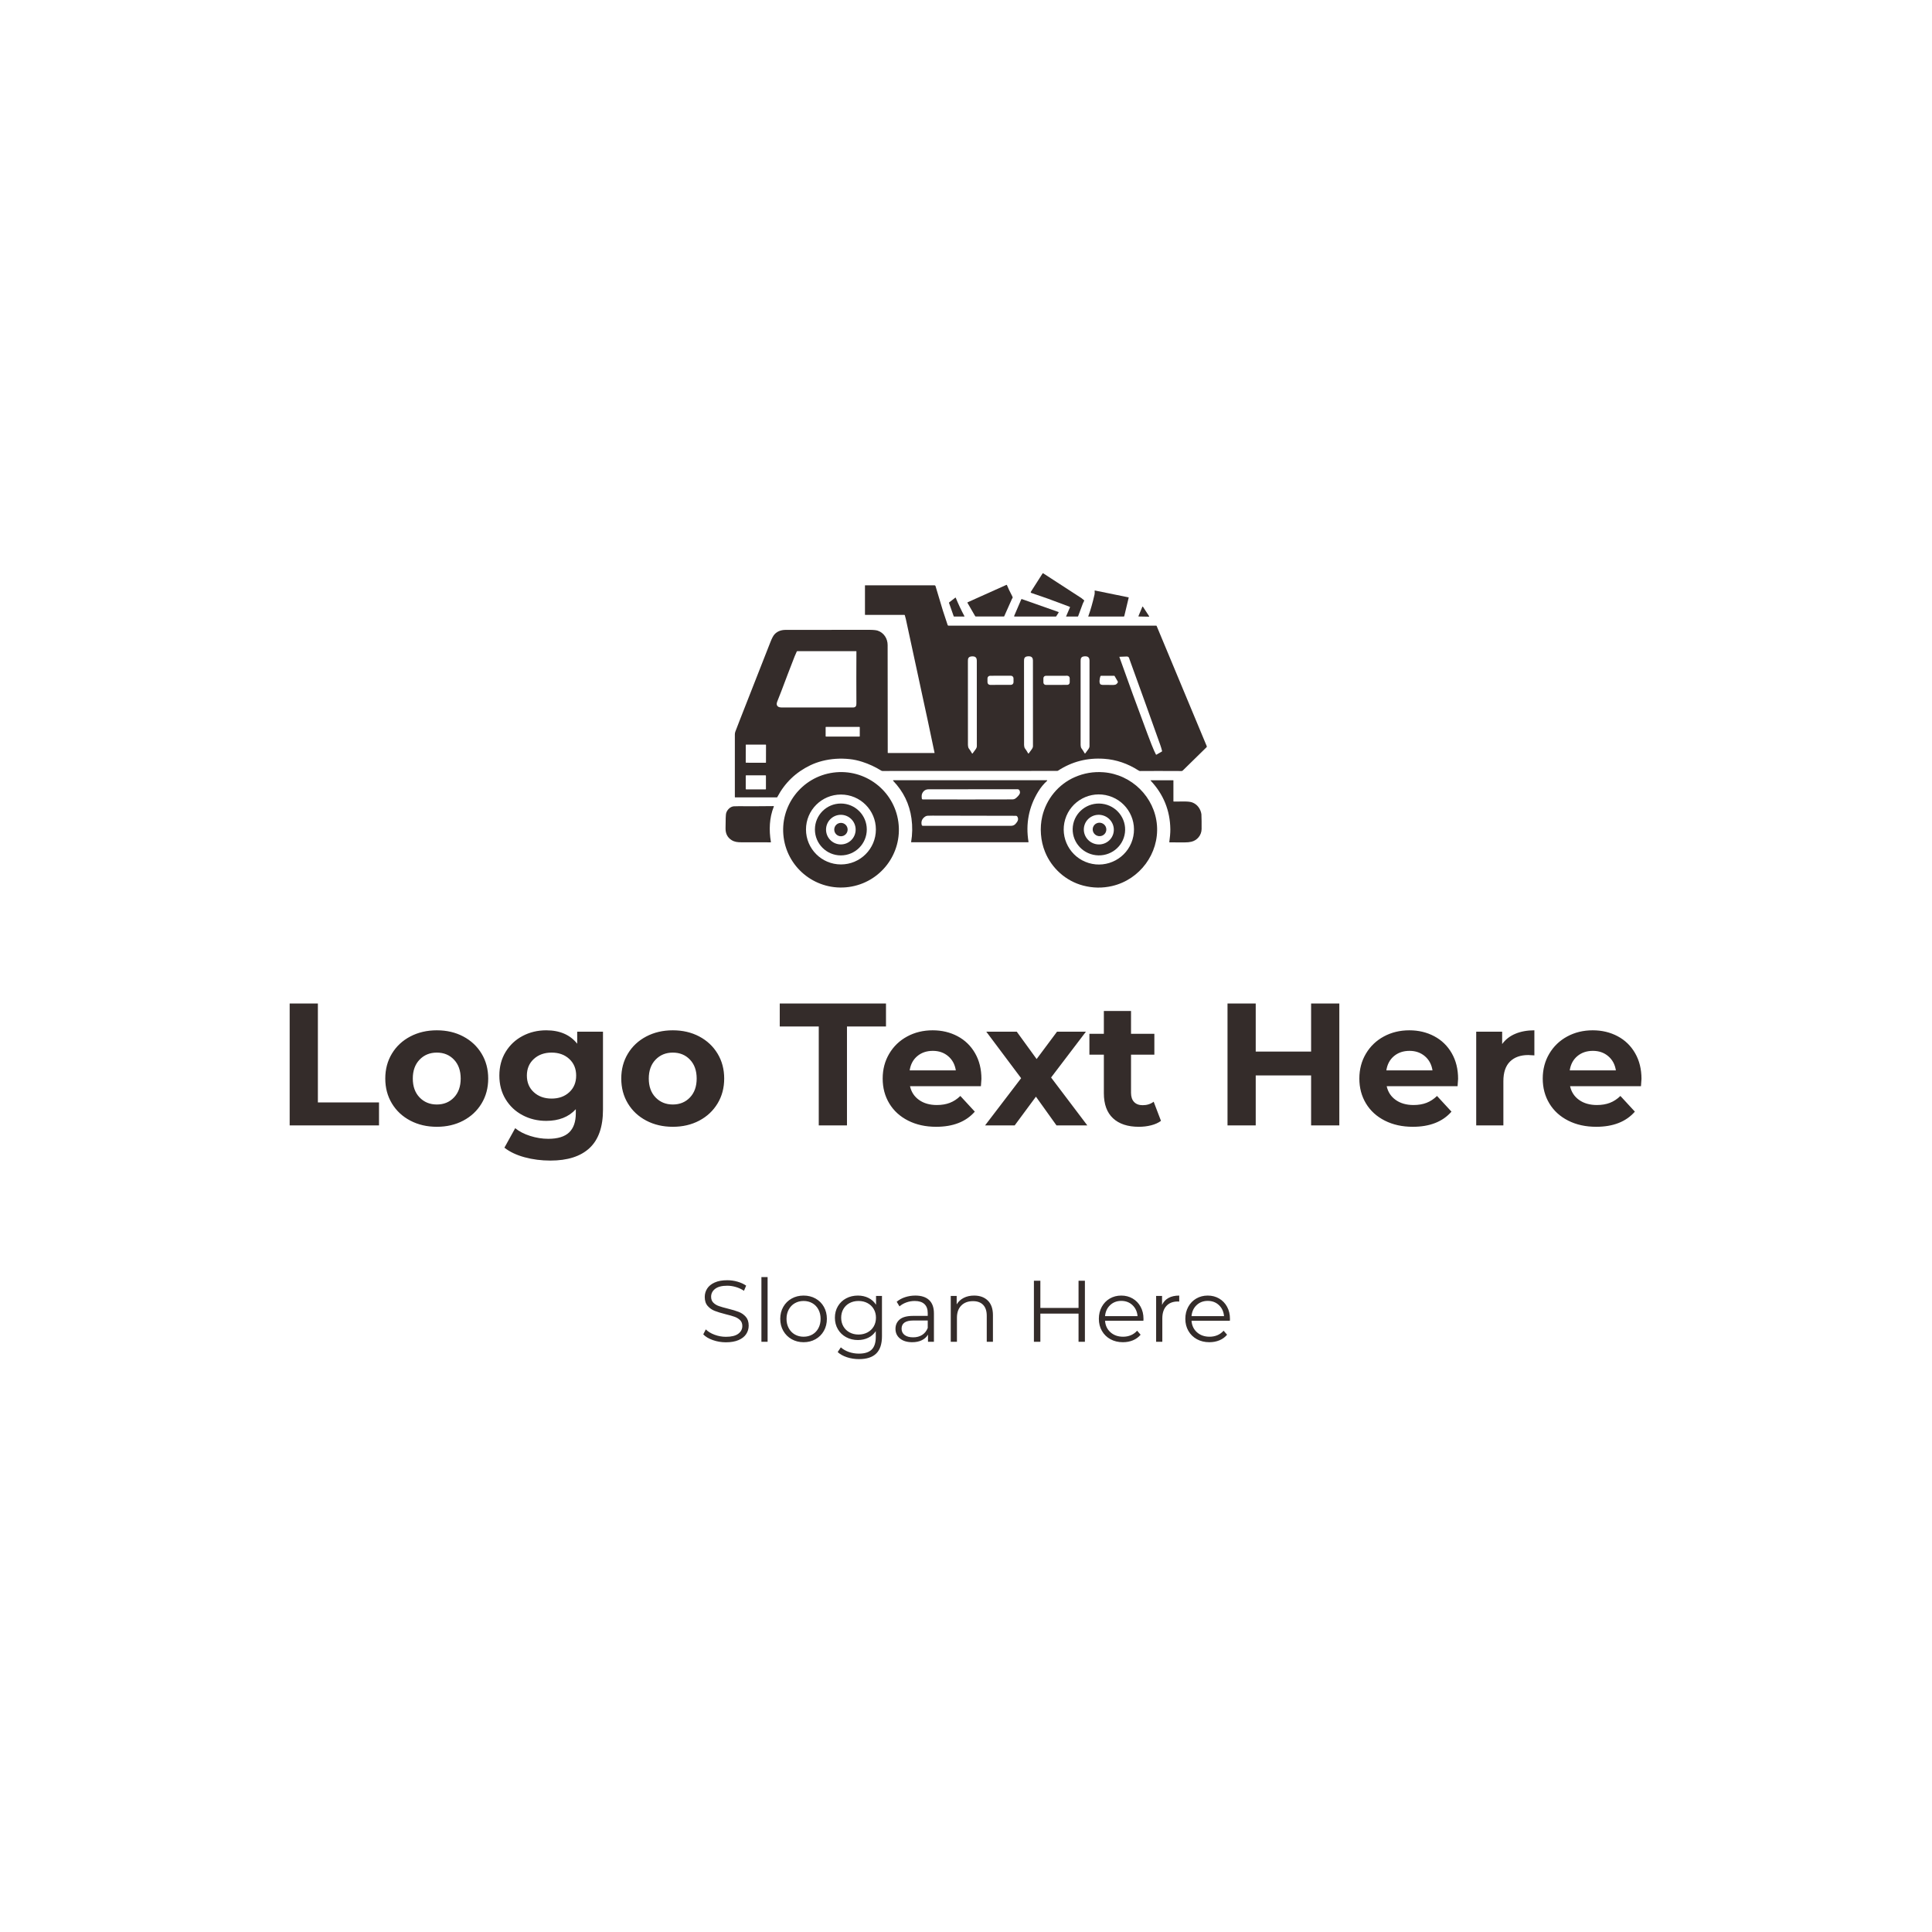 <svg width="1000" height="1000" viewBox="0 0 1000 1000" xmlns="http://www.w3.org/2000/svg"><defs/><path fill="#ffffff" d="M 0 0 L 1000 0 L 1000 1000 L 0 1000 Z"/><path fill="#342c2a" transform="matrix(0.549 0 0 0.549 6.867 49.547)" d="M 868.439 619.712 C 868.529 619.709 868.601 619.637 868.601 619.552 C 868.6 619.539 868.598 619.53 868.597 619.517 C 864.212 598.455 859.955 578.518 855.828 559.706 C 855.081 556.297 854.241 552.37 853.304 547.927 C 850.617 535.198 846.687 517.008 841.512 493.359 C 841.32 492.468 841 491.284 840.555 489.805 C 840.491 489.597 840.35 489.493 840.133 489.493 L 803.286 489.493 C 803.119 489.493 802.985 489.357 802.985 489.19 L 802.985 461.709 C 802.985 461.638 803.038 461.582 803.105 461.582 L 868.47 461.582 C 868.956 461.582 869.386 461.903 869.525 462.373 C 873.282 475.052 875.584 482.723 876.426 485.386 C 877.779 489.658 879.284 494.207 880.937 499.033 C 881.069 499.419 881.34 499.613 881.75 499.613 L 1077.492 499.613 C 1077.714 499.613 1077.915 499.745 1077.997 499.95 L 1125.204 613.214 C 1125.374 613.611 1125.303 613.964 1124.994 614.269 L 1102.637 636.178 C 1102.309 636.502 1101.866 636.682 1101.403 636.679 C 1084.94 636.591 1071.878 636.587 1062.213 636.673 C 1061.871 636.676 1061.37 636.465 1060.708 636.039 C 1050.593 629.574 1039.871 625.946 1028.54 625.152 C 1012.631 624.038 998.12 627.769 985.007 636.341 C 984.779 636.488 984.427 636.565 983.952 636.565 C 977.493 636.578 922.643 636.596 819.404 636.625 C 819.031 636.625 818.63 636.489 818.201 636.222 C 812.659 632.768 806.721 630.025 800.385 627.988 C 796.393 626.703 792.476 625.855 788.629 625.446 C 779.707 624.492 771.087 625.068 762.766 627.181 C 758.747 628.204 754.98 629.562 751.462 631.253 C 737.774 637.828 727.388 647.836 720.306 661.271 C 720.218 661.438 720.077 661.523 719.884 661.523 L 680.62 661.523 C 680.447 661.523 680.307 661.384 680.307 661.211 L 680.307 661.211 C 680.262 650.013 680.265 630.339 680.312 602.192 C 680.312 601.244 680.479 600.327 680.812 599.439 C 682.141 595.909 683.495 592.388 684.878 588.876 C 694.59 564.254 704.227 539.705 713.788 515.229 C 715.2 511.611 716.48 509.167 717.623 507.898 C 720.193 505.051 723.703 503.623 728.151 503.612 C 754.371 503.543 780.591 503.524 806.815 503.557 C 810.745 503.565 813.481 503.826 815.019 504.34 C 820.795 506.267 824.353 511.808 824.353 517.891 C 824.402 582.676 824.435 616.512 824.451 619.392 C 824.454 619.569 824.599 619.713 824.775 619.713 L 868.439 619.713 Z M 739.305 523.648 C 739.03 523.648 738.776 523.807 738.655 524.057 C 737.935 525.552 737.258 527.114 736.619 528.748 C 732.645 538.904 728.461 549.835 724.068 561.544 C 722.957 564.51 721.843 567.332 720.732 570.012 C 720.154 571.413 719.841 572.392 719.792 572.956 C 719.672 574.301 720.127 575.318 721.16 576.011 C 721.919 576.52 723.217 576.775 725.056 576.775 C 762.221 576.783 784.481 576.776 791.838 576.757 C 793.095 576.757 793.977 576.319 794.482 575.45 C 794.774 574.952 794.918 574.086 794.909 572.853 C 794.818 556.942 794.821 540.616 794.921 523.882 C 794.921 523.753 794.816 523.647 794.687 523.647 L 739.305 523.647 Z M 907.131 616.459 C 908.011 615.291 908.451 614.232 908.455 613.291 C 908.516 597.746 908.506 570.81 908.426 532.476 C 908.42 530.327 907.45 528.832 905.264 528.615 C 903.438 528.436 901.127 528.634 900.33 530.514 C 900.13 530.979 900.031 531.897 900.031 533.266 C 900.042 573.031 900.053 599.308 900.066 612.097 C 900.066 612.573 900.126 613.098 900.247 613.681 C 900.392 614.417 900.556 614.909 900.741 615.158 C 901.873 616.679 902.927 618.31 903.903 620.055 C 903.992 620.215 904.2 620.272 904.364 620.181 C 904.408 620.156 904.446 620.124 904.474 620.083 C 905.085 619.218 905.971 618.009 907.131 616.459 Z M 960.053 616.421 C 960.933 615.253 961.374 614.194 961.377 613.25 C 961.439 597.702 961.426 570.751 961.343 532.397 C 961.336 530.248 960.366 528.753 958.181 528.538 C 956.355 528.357 954.036 528.556 953.242 530.435 C 953.04 530.901 952.941 531.817 952.941 533.187 C 952.957 572.974 952.972 599.264 952.988 612.056 C 952.988 612.535 953.049 613.064 953.17 613.646 C 953.315 614.38 953.48 614.872 953.664 615.12 C 954.796 616.641 955.85 618.276 956.826 620.017 C 956.916 620.181 957.123 620.238 957.287 620.146 C 957.331 620.121 957.369 620.086 957.397 620.048 C 958.008 619.18 958.892 617.971 960.053 616.421 Z M 1013.36 616.4 C 1014.239 615.231 1014.681 614.173 1014.684 613.232 C 1014.753 597.693 1014.755 570.755 1014.691 532.423 C 1014.684 530.278 1013.714 528.779 1011.529 528.562 C 1009.704 528.382 1007.391 528.581 1006.597 530.459 C 1006.396 530.924 1006.295 531.843 1006.295 533.211 C 1006.291 572.975 1006.291 599.249 1006.295 612.037 C 1006.295 612.51 1006.355 613.039 1006.476 613.621 C 1006.621 614.355 1006.785 614.847 1006.97 615.099 C 1008.103 616.62 1009.156 618.251 1010.132 619.995 C 1010.222 620.156 1010.428 620.213 1010.593 620.121 C 1010.638 620.097 1010.674 620.064 1010.703 620.023 C 1011.315 619.158 1012.2 617.948 1013.36 616.4 Z M 1082.85 618.333 C 1083.047 618.216 1083.145 617.989 1083.091 617.772 C 1082.662 615.939 1082.113 614.087 1081.447 612.213 C 1072.232 586.27 1062.513 559.218 1052.292 531.055 C 1052.279 531.017 1052.202 530.768 1052.062 530.308 C 1051.728 529.184 1050.925 528.652 1049.653 528.711 C 1046.999 528.831 1044.791 528.916 1043.029 528.963 C 1042.867 528.968 1042.813 529.045 1042.865 529.193 C 1050.916 551.918 1059.719 576.031 1069.269 601.533 C 1072.441 609.995 1074.542 615.32 1075.576 617.506 C 1076.157 618.734 1076.736 619.931 1077.309 621.093 C 1077.398 621.269 1077.61 621.342 1077.787 621.253 C 1077.793 621.25 1077.798 621.247 1077.804 621.244 L 1082.85 618.333 Z M 943.034 549.301 C 943.033 547.934 941.923 546.827 940.555 546.83 L 920.957 546.865 C 919.591 546.867 918.485 547.977 918.486 549.344 L 918.486 549.344 L 918.493 552.994 C 918.494 554.361 919.604 555.468 920.972 555.466 L 940.57 555.431 C 941.936 555.428 943.044 554.319 943.042 552.951 L 943.042 552.951 L 943.034 549.301 Z M 996.016 549.162 C 996.014 547.888 994.98 546.858 993.706 546.858 L 993.706 546.858 L 973.505 546.895 C 972.232 546.896 971.2 547.933 971.201 549.205 L 971.201 549.205 L 971.209 553.181 C 971.211 554.455 972.247 555.486 973.52 555.485 L 973.52 555.485 L 993.72 555.449 C 994.993 555.447 996.026 554.411 996.024 553.139 L 996.024 553.139 L 996.016 549.162 Z M 1025.622 546.884 C 1025.324 546.884 1025.057 547.067 1024.948 547.341 C 1024.341 548.897 1023.213 554.417 1025.454 555.148 C 1026.088 555.353 1026.612 555.457 1027.026 555.46 C 1029.82 555.498 1032.583 555.517 1035.313 555.52 C 1038.319 555.526 1039.872 555.737 1041.317 553.196 C 1041.494 552.884 1041.492 552.569 1041.312 552.258 L 1038.324 547.077 C 1038.249 546.948 1038.134 546.885 1037.981 546.885 L 1025.622 546.885 Z M 798.088 595.439 C 798.088 595.244 797.929 595.083 797.732 595.083 L 766.257 595.083 C 766.06 595.083 765.901 595.244 765.901 595.439 L 765.901 603.835 C 765.901 604.033 766.06 604.19 766.257 604.19 L 766.257 604.19 L 797.732 604.19 C 797.929 604.19 798.088 604.033 798.088 603.835 L 798.088 603.835 L 798.088 595.439 Z M 709.687 612.113 C 709.687 611.933 709.542 611.789 709.363 611.789 L 709.363 611.789 L 690.922 611.757 C 690.742 611.757 690.597 611.903 690.597 612.081 L 690.597 612.081 L 690.567 628.523 C 690.567 628.703 690.712 628.847 690.891 628.847 C 690.891 628.847 690.891 628.847 690.892 628.847 L 709.332 628.882 C 709.513 628.882 709.658 628.736 709.658 628.554 L 709.658 628.554 L 709.687 612.113 Z M 709.62 641.152 C 709.62 640.923 709.434 640.737 709.204 640.737 L 709.204 640.737 L 690.99 640.737 C 690.761 640.737 690.574 640.923 690.574 641.152 L 690.574 641.152 L 690.574 653.573 C 690.574 653.8 690.76 653.989 690.99 653.989 L 690.99 653.989 L 709.203 653.989 C 709.433 653.989 709.619 653.8 709.619 653.573 L 709.619 653.573 L 709.619 641.152 Z"/><path fill="#342c2a" transform="matrix(0.549 0 0 0.549 6.867 49.547)" d="M 974.724 645.863 C 971.476 648.833 968.676 652.237 966.328 656.076 C 957.414 670.643 954.362 686.45 957.174 703.499 C 957.2 703.663 957.088 703.817 956.923 703.846 C 956.909 703.846 956.894 703.849 956.879 703.849 L 846.715 703.849 C 846.6 703.853 846.504 703.758 846.503 703.642 C 846.502 703.629 846.503 703.617 846.506 703.604 C 847.755 696.253 847.865 688.853 846.837 681.402 C 844.959 667.759 839.199 655.928 829.558 645.911 C 829.432 645.782 829.433 645.577 829.559 645.451 C 829.622 645.388 829.705 645.356 829.792 645.356 L 974.532 645.356 C 974.692 645.356 974.82 645.489 974.817 645.653 C 974.814 645.731 974.781 645.807 974.724 645.863 Z M 947.255 660.384 C 947.978 659.631 948.533 658.825 948.922 657.969 C 949.477 656.75 948.941 653.83 946.922 653.83 C 902.451 653.85 874.494 653.871 863.056 653.896 C 860.217 653.903 858.18 655.209 856.943 657.817 C 856.244 659.303 856.43 661.281 856.6 662.676 C 856.654 663.116 857.025 663.447 857.466 663.447 C 886.228 663.519 914.341 663.513 941.809 663.427 C 944.304 663.417 945.472 662.233 947.255 660.384 Z M 866.67 678.735 C 866.388 678.735 864.935 678.766 862.31 678.826 C 861.233 678.848 860.224 679.217 859.281 679.929 C 856.691 681.872 855.754 684.382 856.473 687.462 C 856.596 687.982 857.06 688.347 857.593 688.347 C 880.697 688.372 908.418 688.363 940.757 688.325 C 942.511 688.319 943.938 687.679 945.033 686.404 C 946.719 684.439 948.08 682.609 946.846 680.037 C 946.481 679.274 945.969 678.891 945.311 678.888 C 940.593 678.873 914.378 678.822 866.67 678.735 Z"/><path fill="#342c2a" transform="matrix(0.549 0 0 0.549 6.867 49.547)" d="M 1094.084 665.467 C 1095.766 665.413 1099.121 665.388 1104.147 665.395 C 1107.528 665.395 1110.034 665.704 1111.664 666.327 C 1116.387 668.135 1119.499 672.513 1120.186 677.422 C 1120.271 678.005 1120.328 680.152 1120.356 683.865 C 1120.375 686.356 1120.377 688.844 1120.36 691.335 C 1120.324 697.123 1116.229 702.067 1110.707 703.35 C 1108.871 703.775 1106.884 703.976 1104.744 703.954 C 1099.335 703.897 1093.855 703.982 1090.193 703.941 C 1089.98 703.934 1089.889 703.831 1089.922 703.62 C 1090.422 700.049 1090.934 695.218 1090.893 691.641 C 1090.655 673.92 1084.448 658.596 1072.27 645.675 C 1072.203 645.606 1072.206 645.495 1072.275 645.43 C 1072.309 645.398 1072.355 645.379 1072.402 645.382 L 1093.615 645.382 C 1093.712 645.382 1093.79 645.461 1093.79 645.562 L 1093.79 665.185 C 1093.79 665.339 1093.918 665.468 1094.079 665.468 C 1094.079 665.467 1094.081 665.467 1094.084 665.467 Z"/><path fill="#342c2a" transform="matrix(0.549 0 0 0.549 6.867 49.547)" d="M 716.979 670.373 C 712.847 680.746 712.372 692.377 714.31 703.597 C 714.334 703.743 714.236 703.877 714.091 703.9 C 714.077 703.903 714.061 703.903 714.046 703.903 C 710.175 703.869 700.973 703.853 686.437 703.862 C 683.053 703.869 680.083 703.56 677.35 701.875 C 673.423 699.441 671.485 695.737 671.538 690.769 C 671.546 689.978 671.595 686.706 671.687 680.959 C 671.723 678.452 671.947 676.686 672.356 675.658 C 673.476 672.855 676.066 670.302 679.209 669.949 C 679.952 669.86 681.458 669.823 683.728 669.839 C 694.72 669.914 705.752 669.883 716.823 669.744 C 716.949 669.741 717.061 669.829 717.094 669.955 C 717.11 670.008 717.072 670.15 716.979 670.373 Z"/><path fill="#342c2a" transform="matrix(0.549 0 0 0.549 6.867 49.547)" d="M 996.256 482.379 C 996.343 482.174 996.25 481.938 996.048 481.852 C 996.042 481.85 996.034 481.847 996.027 481.844 C 994.89 481.425 988.132 478.903 975.755 474.273 C 974.635 473.854 969.276 472.005 959.68 468.726 C 959.343 468.609 959.166 468.24 959.284 467.901 C 959.302 467.856 959.322 467.811 959.348 467.769 L 970.43 450.4 C 970.586 450.154 970.786 450.11 971.032 450.268 C 982.073 457.37 994.095 465.171 1007.096 473.673 C 1007.477 473.917 1008.302 474.583 1009.572 475.673 C 1009.724 475.801 1009.755 475.955 1009.662 476.136 C 1008.936 477.566 1008.513 478.447 1008.391 478.784 C 1006.88 483.026 1005.41 486.997 1003.977 490.697 C 1003.895 490.902 1003.746 491.006 1003.525 491.006 L 992.702 491.006 C 992.65 491.007 992.604 490.965 992.602 490.913 C 992.601 490.896 992.604 490.882 992.612 490.868 L 996.256 482.379 Z"/><path fill="#342c2a" transform="matrix(0.549 0 0 0.549 6.867 49.547)" d="M 933.998 490.998 L 907.533 490.998 C 907.252 490.998 906.99 490.847 906.847 490.602 L 899.649 478.141 C 899.536 477.941 899.602 477.687 899.797 477.576 C 899.809 477.568 899.822 477.562 899.836 477.555 L 936.31 461.18 C 936.513 461.092 936.753 461.183 936.842 461.388 C 936.844 461.391 936.844 461.394 936.847 461.398 C 938.053 464.358 939.413 467.249 940.924 470.071 C 941.634 471.397 942.063 472.307 942.207 472.804 C 942.285 473.078 942.236 473.349 942.056 473.618 C 941.786 474.019 941.642 474.239 941.621 474.275 C 937.767 482.772 935.307 488.294 934.238 490.843 C 934.198 490.935 934.103 490.998 933.998 490.998 Z"/><path fill="#342c2a" transform="matrix(0.549 0 0 0.549 6.867 49.547)" d="M 1013.83 489.962 C 1015.773 484.565 1017.634 478.002 1019.413 470.267 C 1019.661 469.177 1019.631 467.967 1019.503 466.815 C 1019.487 466.654 1019.606 466.51 1019.768 466.494 C 1019.796 466.491 1019.825 466.491 1019.853 466.497 L 1051.437 472.929 C 1051.571 472.959 1051.654 473.088 1051.625 473.217 C 1051.623 473.22 1051.623 473.222 1051.623 473.223 L 1047.455 490.618 C 1047.398 490.853 1047.184 491.02 1046.937 491.021 L 1013.793 491.021 C 1013.627 491.02 1013.493 490.884 1013.495 490.717 C 1013.495 490.67 1013.506 490.623 1013.528 490.582 C 1013.71 490.225 1013.809 490.019 1013.83 489.962 Z"/><path fill="#342c2a" transform="matrix(0.549 0 0 0.549 6.867 49.547)" d="M 886.64 490.762 L 882.238 478.217 C 882.17 478.02 882.232 477.803 882.395 477.675 L 888.158 473.217 C 888.275 473.127 888.44 473.148 888.531 473.261 C 888.545 473.281 888.558 473.302 888.568 473.327 C 891.07 479.389 893.8 485.179 896.759 490.695 C 896.872 490.9 896.811 491.004 896.579 491.004 L 886.977 491.004 C 886.826 491.005 886.692 490.907 886.64 490.762 Z"/><path fill="#342c2a" transform="matrix(0.549 0 0 0.549 6.867 49.547)" d="M 943.641 490.438 L 950.357 474.785 C 950.442 474.588 950.666 474.491 950.869 474.563 L 985.332 486.709 C 985.545 486.785 985.656 487.019 985.581 487.232 C 985.57 487.26 985.558 487.287 985.542 487.312 L 983.303 490.823 C 983.227 490.938 983.098 491.011 982.959 491.011 L 944.015 491.011 C 943.79 491.008 943.608 490.825 943.608 490.598 C 943.606 490.543 943.619 490.488 943.641 490.438 Z"/><path fill="#342c2a" transform="matrix(0.549 0 0 0.549 6.867 49.547)" d="M 1070.613 491.167 L 1061.121 490.986 C 1060.954 490.986 1060.819 490.852 1060.819 490.687 C 1060.819 490.645 1060.827 490.602 1060.844 490.564 L 1064.511 481.808 C 1064.575 481.656 1064.751 481.583 1064.905 481.646 C 1064.962 481.67 1065.009 481.709 1065.042 481.759 L 1070.873 490.703 C 1070.961 490.845 1070.92 491.031 1070.781 491.119 C 1070.731 491.151 1070.673 491.169 1070.613 491.167 Z"/><path fill="#342c2a" transform="matrix(0.549 0 0 0.549 6.867 49.547)" d="M 834.472 684.781 C 838.5 714.569 817.557 741.987 787.696 746.025 L 787.696 746.025 C 757.836 750.063 730.365 729.189 726.337 699.401 L 726.337 699.401 C 722.311 669.617 743.253 642.196 773.113 638.161 L 773.113 638.161 C 802.973 634.122 830.444 654.996 834.472 684.781 L 834.472 684.781 Z M 813.28 691.793 C 813.28 673.597 798.528 658.847 780.331 658.847 C 762.135 658.847 747.382 673.597 747.382 691.793 C 747.382 709.992 762.135 724.742 780.331 724.742 L 780.331 724.742 C 798.528 724.742 813.28 709.992 813.28 691.793 L 813.28 691.793 Z"/><path fill="#342c2a" transform="matrix(0.549 0 0 0.549 6.867 49.547)" d="M 1078.282 687.866 C 1080.324 714.354 1062.124 739.016 1036.048 745.078 C 1026.936 747.196 1017.824 747.063 1008.716 744.676 C 992.371 740.389 979.025 728.39 972.732 712.853 C 970.634 707.674 969.361 702.164 968.91 696.321 C 968.458 690.478 968.872 684.84 970.146 679.403 C 973.978 663.081 985.324 649.173 1000.815 642.424 C 1009.447 638.667 1018.427 637.138 1027.757 637.829 C 1054.453 639.812 1076.232 661.381 1078.282 687.866 Z M 1055.207 701.349 C 1060.479 683.882 1050.555 665.432 1033.035 660.145 L 1033.035 660.145 C 1015.516 654.856 997.038 664.727 991.764 682.197 C 986.491 699.665 996.416 718.112 1013.935 723.403 L 1013.935 723.403 C 1031.455 728.691 1049.932 718.817 1055.207 701.349 Z"/><path fill="#342c2a" transform="matrix(0.549 0 0 0.549 6.867 49.547)" d="M 804.706 691.773 C 804.706 705.277 793.758 716.227 780.252 716.227 L 780.252 716.227 C 766.747 716.227 755.799 705.277 755.799 691.773 L 755.799 691.773 C 755.799 678.265 766.747 667.318 780.252 667.318 L 780.252 667.318 C 793.758 667.318 804.706 678.265 804.706 691.773 L 804.706 691.773 Z M 794.203 691.914 C 794.203 684.202 787.952 677.952 780.242 677.952 C 772.532 677.952 766.282 684.202 766.282 691.914 L 766.282 691.914 C 766.282 699.622 772.532 705.874 780.242 705.874 L 780.242 705.874 C 787.952 705.874 794.203 699.622 794.203 691.914 Z"/><path fill="#342c2a" transform="matrix(0.549 0 0 0.549 6.867 49.547)" d="M 1048.093 694.745 C 1046.473 708.14 1034.164 717.668 1020.601 716.027 L 1020.601 716.027 C 1007.038 714.386 997.357 702.196 998.979 688.8 L 998.979 688.8 C 1000.599 675.403 1012.908 665.874 1026.471 667.518 C 1026.471 667.518 1026.471 667.518 1026.473 667.518 C 1040.033 669.159 1049.714 681.348 1048.093 694.745 L 1048.093 694.745 Z M 1036.895 696.439 C 1039.352 689.135 1035.333 681.191 1027.917 678.698 C 1020.503 676.202 1012.499 680.099 1010.041 687.401 L 1010.041 687.401 C 1007.583 694.704 1011.603 702.648 1019.017 705.142 C 1026.433 707.638 1034.437 703.739 1036.895 696.439 L 1036.895 696.439 Z"/><path fill="#342c2a" transform="matrix(0.549 0 0 0.549 6.867 49.547)" d="M 786.642 691.872 C 786.642 695.358 783.816 698.183 780.331 698.183 C 776.845 698.183 774.02 695.358 774.02 691.872 C 774.02 688.387 776.845 685.561 780.331 685.561 C 783.816 685.561 786.642 688.387 786.642 691.872 Z"/><path fill="#342c2a" transform="matrix(0.177 -0.52 0.52 0.177 -38.338 372.311)" d="M 264.429 1080.309 C 264.429 1083.863 261.595 1086.744 258.098 1086.744 C 254.602 1086.744 251.767 1083.863 251.767 1080.309 C 251.767 1076.755 254.602 1073.874 258.098 1073.874 C 261.595 1073.874 264.429 1076.755 264.429 1080.309 Z"/><path id="text" fill="#342c2a" transform="matrix(0.939 0 0 0.939 -7.485 395.774)" d="M 167.643 131.66 L 183.195 131.66 L 183.195 186.188 L 216.891 186.188 L 216.891 198.86 L 167.643 198.86 L 167.643 131.66 Z M 234.123 196.22 C 229.803 193.948 226.427 190.796 223.995 186.764 C 221.563 182.732 220.347 178.156 220.347 173.036 C 220.347 167.916 221.563 163.34 223.995 159.308 C 226.427 155.276 229.803 152.124 234.123 149.852 C 238.443 147.58 243.323 146.444 248.763 146.444 C 254.203 146.444 259.067 147.58 263.355 149.852 C 267.643 152.124 271.003 155.276 273.435 159.308 C 275.867 163.34 277.083 167.916 277.083 173.036 C 277.083 178.156 275.867 182.732 273.435 186.764 C 271.003 190.796 267.643 193.948 263.355 196.22 C 259.067 198.492 254.203 199.628 248.763 199.628 C 243.323 199.628 238.443 198.492 234.123 196.22 Z M 258.219 183.452 C 260.683 180.86 261.915 177.388 261.915 173.036 C 261.915 168.684 260.683 165.212 258.219 162.62 C 255.755 160.028 252.603 158.732 248.763 158.732 C 244.923 158.732 241.755 160.028 239.259 162.62 C 236.763 165.212 235.515 168.684 235.515 173.036 C 235.515 177.388 236.763 180.86 239.259 183.452 C 241.755 186.044 244.923 187.34 248.763 187.34 C 252.603 187.34 255.755 186.044 258.219 183.452 Z M 340.347 147.212 L 340.347 190.22 C 340.347 199.692 337.883 206.732 332.955 211.34 C 328.027 215.948 320.827 218.252 311.355 218.252 C 306.363 218.252 301.627 217.644 297.147 216.428 C 292.667 215.212 288.955 213.452 286.011 211.148 L 291.963 200.396 C 294.139 202.188 296.891 203.612 300.219 204.668 C 303.547 205.724 306.875 206.252 310.203 206.252 C 315.387 206.252 319.211 205.084 321.675 202.748 C 324.139 200.412 325.371 196.876 325.371 192.14 L 325.371 189.932 C 321.467 194.22 316.027 196.364 309.051 196.364 C 304.315 196.364 299.979 195.324 296.043 193.244 C 292.107 191.164 288.987 188.236 286.683 184.46 C 284.379 180.684 283.227 176.332 283.227 171.404 C 283.227 166.476 284.379 162.124 286.683 158.348 C 288.987 154.572 292.107 151.644 296.043 149.564 C 299.979 147.484 304.315 146.444 309.051 146.444 C 316.539 146.444 322.235 148.908 326.139 153.836 L 326.139 147.212 L 340.347 147.212 Z M 321.771 180.572 C 324.299 178.236 325.563 175.18 325.563 171.404 C 325.563 167.628 324.299 164.572 321.771 162.236 C 319.243 159.9 315.995 158.732 312.027 158.732 C 308.059 158.732 304.795 159.9 302.235 162.236 C 299.675 164.572 298.395 167.628 298.395 171.404 C 298.395 175.18 299.675 178.236 302.235 180.572 C 304.795 182.908 308.059 184.076 312.027 184.076 C 315.995 184.076 319.243 182.908 321.771 180.572 Z M 364.203 196.22 C 359.883 193.948 356.507 190.796 354.075 186.764 C 351.643 182.732 350.427 178.156 350.427 173.036 C 350.427 167.916 351.643 163.34 354.075 159.308 C 356.507 155.276 359.883 152.124 364.203 149.852 C 368.523 147.58 373.403 146.444 378.843 146.444 C 384.283 146.444 389.147 147.58 393.435 149.852 C 397.723 152.124 401.083 155.276 403.515 159.308 C 405.947 163.34 407.163 167.916 407.163 173.036 C 407.163 178.156 405.947 182.732 403.515 186.764 C 401.083 190.796 397.723 193.948 393.435 196.22 C 389.147 198.492 384.283 199.628 378.843 199.628 C 373.403 199.628 368.523 198.492 364.203 196.22 Z M 388.299 183.452 C 390.763 180.86 391.995 177.388 391.995 173.036 C 391.995 168.684 390.763 165.212 388.299 162.62 C 385.835 160.028 382.683 158.732 378.843 158.732 C 375.003 158.732 371.835 160.028 369.339 162.62 C 366.843 165.212 365.595 168.684 365.595 173.036 C 365.595 177.388 366.843 180.86 369.339 183.452 C 371.835 186.044 375.003 187.34 378.843 187.34 C 382.683 187.34 385.835 186.044 388.299 183.452 Z M 459.291 144.332 L 437.787 144.332 L 437.787 131.66 L 496.347 131.66 L 496.347 144.332 L 474.843 144.332 L 474.843 198.86 L 459.291 198.86 L 459.291 144.332 Z M 548.667 177.26 L 509.595 177.26 C 510.299 180.46 511.963 182.988 514.587 184.844 C 517.211 186.7 520.475 187.628 524.379 187.628 C 527.067 187.628 529.451 187.228 531.531 186.428 C 533.611 185.628 535.547 184.364 537.339 182.636 L 545.307 191.276 C 540.443 196.844 533.339 199.628 523.995 199.628 C 518.171 199.628 513.019 198.492 508.539 196.22 C 504.059 193.948 500.603 190.796 498.171 186.764 C 495.739 182.732 494.523 178.156 494.523 173.036 C 494.523 167.98 495.723 163.42 498.123 159.356 C 500.523 155.292 503.819 152.124 508.011 149.852 C 512.203 147.58 516.891 146.444 522.075 146.444 C 527.131 146.444 531.707 147.532 535.803 149.708 C 539.899 151.884 543.115 155.004 545.451 159.068 C 547.787 163.132 548.955 167.852 548.955 173.228 C 548.955 173.42 548.859 174.764 548.667 177.26 Z M 513.627 160.652 C 511.323 162.572 509.915 165.196 509.403 168.524 L 534.843 168.524 C 534.331 165.26 532.923 162.652 530.619 160.7 C 528.315 158.748 525.499 157.772 522.171 157.772 C 518.779 157.772 515.931 158.732 513.627 160.652 Z M 590.331 198.86 L 579.003 183.02 L 567.291 198.86 L 550.971 198.86 L 570.843 172.844 L 551.643 147.212 L 568.443 147.212 L 579.387 162.284 L 590.619 147.212 L 606.555 147.212 L 587.355 172.46 L 607.323 198.86 L 590.331 198.86 Z M 647.931 196.364 C 646.459 197.452 644.651 198.268 642.507 198.812 C 640.363 199.356 638.107 199.628 635.739 199.628 C 629.595 199.628 624.843 198.06 621.483 194.924 C 618.123 191.788 616.443 187.18 616.443 181.1 L 616.443 159.884 L 608.475 159.884 L 608.475 148.364 L 616.443 148.364 L 616.443 135.788 L 631.419 135.788 L 631.419 148.364 L 644.283 148.364 L 644.283 159.884 L 631.419 159.884 L 631.419 180.908 C 631.419 183.084 631.979 184.764 633.099 185.948 C 634.219 187.132 635.803 187.724 637.851 187.724 C 640.219 187.724 642.235 187.084 643.899 185.804 L 647.931 196.364 Z M 746.235 131.66 L 746.235 198.86 L 730.683 198.86 L 730.683 171.308 L 700.155 171.308 L 700.155 198.86 L 684.603 198.86 L 684.603 131.66 L 700.155 131.66 L 700.155 158.156 L 730.683 158.156 L 730.683 131.66 L 746.235 131.66 Z M 811.419 177.26 L 772.347 177.26 C 773.051 180.46 774.715 182.988 777.339 184.844 C 779.963 186.7 783.227 187.628 787.131 187.628 C 789.819 187.628 792.203 187.228 794.283 186.428 C 796.363 185.628 798.299 184.364 800.091 182.636 L 808.059 191.276 C 803.195 196.844 796.091 199.628 786.747 199.628 C 780.923 199.628 775.771 198.492 771.291 196.22 C 766.811 193.948 763.355 190.796 760.923 186.764 C 758.491 182.732 757.275 178.156 757.275 173.036 C 757.275 167.98 758.475 163.42 760.875 159.356 C 763.275 155.292 766.571 152.124 770.763 149.852 C 774.955 147.58 779.643 146.444 784.827 146.444 C 789.883 146.444 794.459 147.532 798.555 149.708 C 802.651 151.884 805.867 155.004 808.203 159.068 C 810.539 163.132 811.707 167.852 811.707 173.228 C 811.707 173.42 811.611 174.764 811.419 177.26 Z M 776.379 160.652 C 774.075 162.572 772.667 165.196 772.155 168.524 L 797.595 168.524 C 797.083 165.26 795.675 162.652 793.371 160.7 C 791.067 158.748 788.251 157.772 784.923 157.772 C 781.531 157.772 778.683 158.732 776.379 160.652 Z M 843.243 148.364 C 846.283 147.084 849.787 146.444 853.755 146.444 L 853.755 160.268 C 852.091 160.14 850.971 160.076 850.395 160.076 C 846.107 160.076 842.747 161.276 840.315 163.676 C 837.883 166.076 836.667 169.676 836.667 174.476 L 836.667 198.86 L 821.691 198.86 L 821.691 147.212 L 835.995 147.212 L 835.995 154.028 C 837.787 151.532 840.203 149.644 843.243 148.364 Z M 912.507 177.26 L 873.435 177.26 C 874.139 180.46 875.803 182.988 878.427 184.844 C 881.051 186.7 884.315 187.628 888.219 187.628 C 890.907 187.628 893.291 187.228 895.371 186.428 C 897.451 185.628 899.387 184.364 901.179 182.636 L 909.147 191.276 C 904.283 196.844 897.179 199.628 887.835 199.628 C 882.011 199.628 876.859 198.492 872.379 196.22 C 867.899 193.948 864.443 190.796 862.011 186.764 C 859.579 182.732 858.363 178.156 858.363 173.036 C 858.363 167.98 859.563 163.42 861.963 159.356 C 864.363 155.292 867.659 152.124 871.851 149.852 C 876.043 147.58 880.731 146.444 885.915 146.444 C 890.971 146.444 895.547 147.532 899.643 149.708 C 903.739 151.884 906.955 155.004 909.291 159.068 C 911.627 163.132 912.795 167.852 912.795 173.228 C 912.795 173.42 912.699 174.764 912.507 177.26 Z M 877.467 160.652 C 875.163 162.572 873.755 165.196 873.243 168.524 L 898.683 168.524 C 898.171 165.26 896.763 162.652 894.459 160.7 C 892.155 158.748 889.339 157.772 886.011 157.772 C 882.619 157.772 879.771 158.732 877.467 160.652 Z"/><path id="text" fill="#342c2a" transform="matrix(0.47 0 0 0.47 -2.119 507.571)" d="M 789.607 395.897 C 785.031 394.297 781.495 392.185 778.999 389.561 L 781.783 384.089 C 784.215 386.521 787.447 388.489 791.479 389.993 C 795.511 391.497 799.671 392.249 803.959 392.249 C 809.975 392.249 814.487 391.145 817.495 388.937 C 820.503 386.729 822.007 383.865 822.007 380.345 C 822.007 377.657 821.191 375.513 819.559 373.913 C 817.927 372.313 815.927 371.081 813.559 370.217 C 811.191 369.353 807.895 368.409 803.671 367.385 C 798.615 366.105 794.583 364.873 791.575 363.689 C 788.567 362.505 785.991 360.697 783.847 358.265 C 781.703 355.833 780.631 352.537 780.631 348.377 C 780.631 344.985 781.527 341.897 783.319 339.113 C 785.111 336.329 787.863 334.105 791.575 332.441 C 795.287 330.777 799.895 329.945 805.399 329.945 C 809.239 329.945 812.999 330.473 816.679 331.529 C 820.359 332.585 823.543 334.041 826.231 335.897 L 823.831 341.561 C 821.015 339.705 818.007 338.313 814.807 337.385 C 811.607 336.457 808.471 335.993 805.399 335.993 C 799.511 335.993 795.079 337.129 792.103 339.401 C 789.127 341.673 787.639 344.601 787.639 348.185 C 787.639 350.873 788.455 353.033 790.087 354.665 C 791.719 356.297 793.767 357.545 796.231 358.409 C 798.695 359.273 802.007 360.217 806.167 361.241 C 811.095 362.457 815.079 363.657 818.119 364.841 C 821.159 366.025 823.735 367.817 825.847 370.217 C 827.959 372.617 829.015 375.865 829.015 379.961 C 829.015 383.353 828.103 386.441 826.279 389.225 C 824.455 392.009 821.655 394.217 817.879 395.849 C 814.103 397.481 809.463 398.297 803.959 398.297 C 798.967 398.297 794.183 397.497 789.607 395.897 Z M 843.031 326.489 L 849.847 326.489 L 849.847 397.721 L 843.031 397.721 L 843.031 326.489 Z M 876.343 394.889 C 872.439 392.681 869.367 389.625 867.127 385.721 C 864.887 381.817 863.767 377.401 863.767 372.473 C 863.767 367.545 864.887 363.129 867.127 359.225 C 869.367 355.321 872.439 352.281 876.343 350.105 C 880.247 347.929 884.631 346.841 889.495 346.841 C 894.359 346.841 898.743 347.929 902.647 350.105 C 906.551 352.281 909.607 355.321 911.815 359.225 C 914.023 363.129 915.127 367.545 915.127 372.473 C 915.127 377.401 914.023 381.817 911.815 385.721 C 909.607 389.625 906.551 392.681 902.647 394.889 C 898.743 397.097 894.359 398.201 889.495 398.201 C 884.631 398.201 880.247 397.097 876.343 394.889 Z M 899.143 389.705 C 901.991 388.073 904.215 385.753 905.815 382.745 C 907.415 379.737 908.215 376.313 908.215 372.473 C 908.215 368.633 907.415 365.209 905.815 362.201 C 904.215 359.193 901.991 356.873 899.143 355.241 C 896.295 353.609 893.079 352.793 889.495 352.793 C 885.911 352.793 882.695 353.609 879.847 355.241 C 876.999 356.873 874.759 359.193 873.127 362.201 C 871.495 365.209 870.679 368.633 870.679 372.473 C 870.679 376.313 871.495 379.737 873.127 382.745 C 874.759 385.753 876.999 388.073 879.847 389.705 C 882.695 391.337 885.911 392.153 889.495 392.153 C 893.079 392.153 896.295 391.337 899.143 389.705 Z M 975.799 347.225 L 975.799 391.577 C 975.799 400.153 973.703 406.505 969.511 410.633 C 965.319 414.761 958.999 416.825 950.551 416.825 C 945.879 416.825 941.447 416.137 937.255 414.761 C 933.063 413.385 929.655 411.481 927.031 409.049 L 930.487 403.865 C 932.919 406.041 935.879 407.737 939.367 408.953 C 942.855 410.169 946.519 410.777 950.359 410.777 C 956.759 410.777 961.463 409.289 964.471 406.313 C 967.479 403.337 968.983 398.713 968.983 392.441 L 968.983 386.009 C 966.871 389.209 964.103 391.641 960.679 393.305 C 957.255 394.969 953.463 395.801 949.303 395.801 C 944.567 395.801 940.263 394.761 936.391 392.681 C 932.519 390.601 929.479 387.689 927.271 383.945 C 925.063 380.201 923.959 375.961 923.959 371.225 C 923.959 366.489 925.063 362.265 927.271 358.553 C 929.479 354.841 932.503 351.961 936.343 349.913 C 940.183 347.865 944.503 346.841 949.303 346.841 C 953.591 346.841 957.463 347.705 960.919 349.433 C 964.375 351.161 967.159 353.657 969.271 356.921 L 969.271 347.225 L 975.799 347.225 Z M 959.863 387.401 C 962.807 385.833 965.095 383.641 966.727 380.825 C 968.359 378.009 969.175 374.809 969.175 371.225 C 969.175 367.641 968.359 364.457 966.727 361.673 C 965.095 358.889 962.823 356.713 959.911 355.145 C 956.999 353.577 953.687 352.793 949.975 352.793 C 946.327 352.793 943.047 353.561 940.135 355.097 C 937.223 356.633 934.951 358.809 933.319 361.625 C 931.687 364.441 930.871 367.641 930.871 371.225 C 930.871 374.809 931.687 378.009 933.319 380.825 C 934.951 383.641 937.223 385.833 940.135 387.401 C 943.047 388.969 946.327 389.753 949.975 389.753 C 953.623 389.753 956.919 388.969 959.863 387.401 Z M 1027.735 351.785 C 1031.255 355.081 1033.015 359.961 1033.015 366.425 L 1033.015 397.721 L 1026.487 397.721 L 1026.487 389.849 C 1024.951 392.473 1022.695 394.521 1019.719 395.993 C 1016.743 397.465 1013.207 398.201 1009.111 398.201 C 1003.479 398.201 998.999 396.857 995.671 394.169 C 992.343 391.481 990.679 387.929 990.679 383.513 C 990.679 379.225 992.231 375.769 995.335 373.145 C 998.439 370.521 1003.383 369.209 1010.167 369.209 L 1026.199 369.209 L 1026.199 366.137 C 1026.199 361.785 1024.983 358.473 1022.551 356.201 C 1020.119 353.929 1016.567 352.793 1011.895 352.793 C 1008.695 352.793 1005.623 353.321 1002.679 354.377 C 999.735 355.433 997.207 356.889 995.095 358.745 L 992.023 353.657 C 994.583 351.481 997.655 349.801 1001.239 348.617 C 1004.823 347.433 1008.599 346.841 1012.567 346.841 C 1019.159 346.841 1024.215 348.489 1027.735 351.785 Z M 1020.055 390.185 C 1022.807 388.425 1024.855 385.881 1026.199 382.553 L 1026.199 374.297 L 1010.359 374.297 C 1001.719 374.297 997.399 377.305 997.399 383.321 C 997.399 386.265 998.519 388.585 1000.759 390.281 C 1002.999 391.977 1006.135 392.825 1010.167 392.825 C 1014.007 392.825 1017.303 391.945 1020.055 390.185 Z M 1092.391 352.361 C 1096.135 356.041 1098.007 361.401 1098.007 368.441 L 1098.007 397.721 L 1091.191 397.721 L 1091.191 369.113 C 1091.191 363.865 1089.879 359.865 1087.255 357.113 C 1084.631 354.361 1080.887 352.985 1076.023 352.985 C 1070.583 352.985 1066.279 354.601 1063.111 357.833 C 1059.943 361.065 1058.359 365.529 1058.359 371.225 L 1058.359 397.721 L 1051.543 397.721 L 1051.543 347.225 L 1058.071 347.225 L 1058.071 356.537 C 1059.927 353.465 1062.503 351.081 1065.799 349.385 C 1069.095 347.689 1072.919 346.841 1077.271 346.841 C 1083.607 346.841 1088.647 348.681 1092.391 352.361 Z M 1199.287 330.521 L 1199.287 397.721 L 1192.279 397.721 L 1192.279 366.713 L 1150.231 366.713 L 1150.231 397.721 L 1143.127 397.721 L 1143.127 330.521 L 1150.231 330.521 L 1150.231 360.473 L 1192.279 360.473 L 1192.279 330.521 L 1199.287 330.521 Z M 1263.703 374.585 L 1221.463 374.585 C 1221.847 379.833 1223.863 384.073 1227.511 387.305 C 1231.159 390.537 1235.767 392.153 1241.335 392.153 C 1244.471 392.153 1247.351 391.593 1249.975 390.473 C 1252.599 389.353 1254.871 387.705 1256.791 385.529 L 1260.631 389.945 C 1258.391 392.633 1255.591 394.681 1252.231 396.089 C 1248.871 397.497 1245.175 398.201 1241.143 398.201 C 1235.959 398.201 1231.367 397.097 1227.367 394.889 C 1223.367 392.681 1220.247 389.625 1218.007 385.721 C 1215.767 381.817 1214.647 377.401 1214.647 372.473 C 1214.647 367.545 1215.719 363.129 1217.863 359.225 C 1220.007 355.321 1222.951 352.281 1226.695 350.105 C 1230.439 347.929 1234.647 346.841 1239.319 346.841 C 1243.991 346.841 1248.183 347.929 1251.895 350.105 C 1255.607 352.281 1258.519 355.305 1260.631 359.177 C 1262.743 363.049 1263.799 367.481 1263.799 372.473 L 1263.703 374.585 Z M 1227.079 357.353 C 1223.783 360.457 1221.911 364.505 1221.463 369.497 L 1257.271 369.497 C 1256.823 364.505 1254.951 360.457 1251.655 357.353 C 1248.359 354.249 1244.247 352.697 1239.319 352.697 C 1234.455 352.697 1230.375 354.249 1227.079 357.353 Z M 1291.399 349.433 C 1294.567 347.705 1298.487 346.841 1303.159 346.841 L 1303.159 353.465 L 1301.527 353.369 C 1296.215 353.369 1292.055 355.001 1289.047 358.265 C 1286.039 361.529 1284.535 366.105 1284.535 371.993 L 1284.535 397.721 L 1277.719 397.721 L 1277.719 347.225 L 1284.247 347.225 L 1284.247 357.113 C 1285.847 353.721 1288.231 351.161 1291.399 349.433 Z M 1358.935 374.585 L 1316.695 374.585 C 1317.079 379.833 1319.095 384.073 1322.743 387.305 C 1326.391 390.537 1330.999 392.153 1336.567 392.153 C 1339.703 392.153 1342.583 391.593 1345.207 390.473 C 1347.831 389.353 1350.103 387.705 1352.023 385.529 L 1355.863 389.945 C 1353.623 392.633 1350.823 394.681 1347.463 396.089 C 1344.103 397.497 1340.407 398.201 1336.375 398.201 C 1331.191 398.201 1326.599 397.097 1322.599 394.889 C 1318.599 392.681 1315.479 389.625 1313.239 385.721 C 1310.999 381.817 1309.879 377.401 1309.879 372.473 C 1309.879 367.545 1310.951 363.129 1313.095 359.225 C 1315.239 355.321 1318.183 352.281 1321.927 350.105 C 1325.671 347.929 1329.879 346.841 1334.551 346.841 C 1339.223 346.841 1343.415 347.929 1347.127 350.105 C 1350.839 352.281 1353.751 355.305 1355.863 359.177 C 1357.975 363.049 1359.031 367.481 1359.031 372.473 L 1358.935 374.585 Z M 1322.311 357.353 C 1319.015 360.457 1317.143 364.505 1316.695 369.497 L 1352.503 369.497 C 1352.055 364.505 1350.183 360.457 1346.887 357.353 C 1343.591 354.249 1339.479 352.697 1334.551 352.697 C 1329.687 352.697 1325.607 354.249 1322.311 357.353 Z"/></svg>
